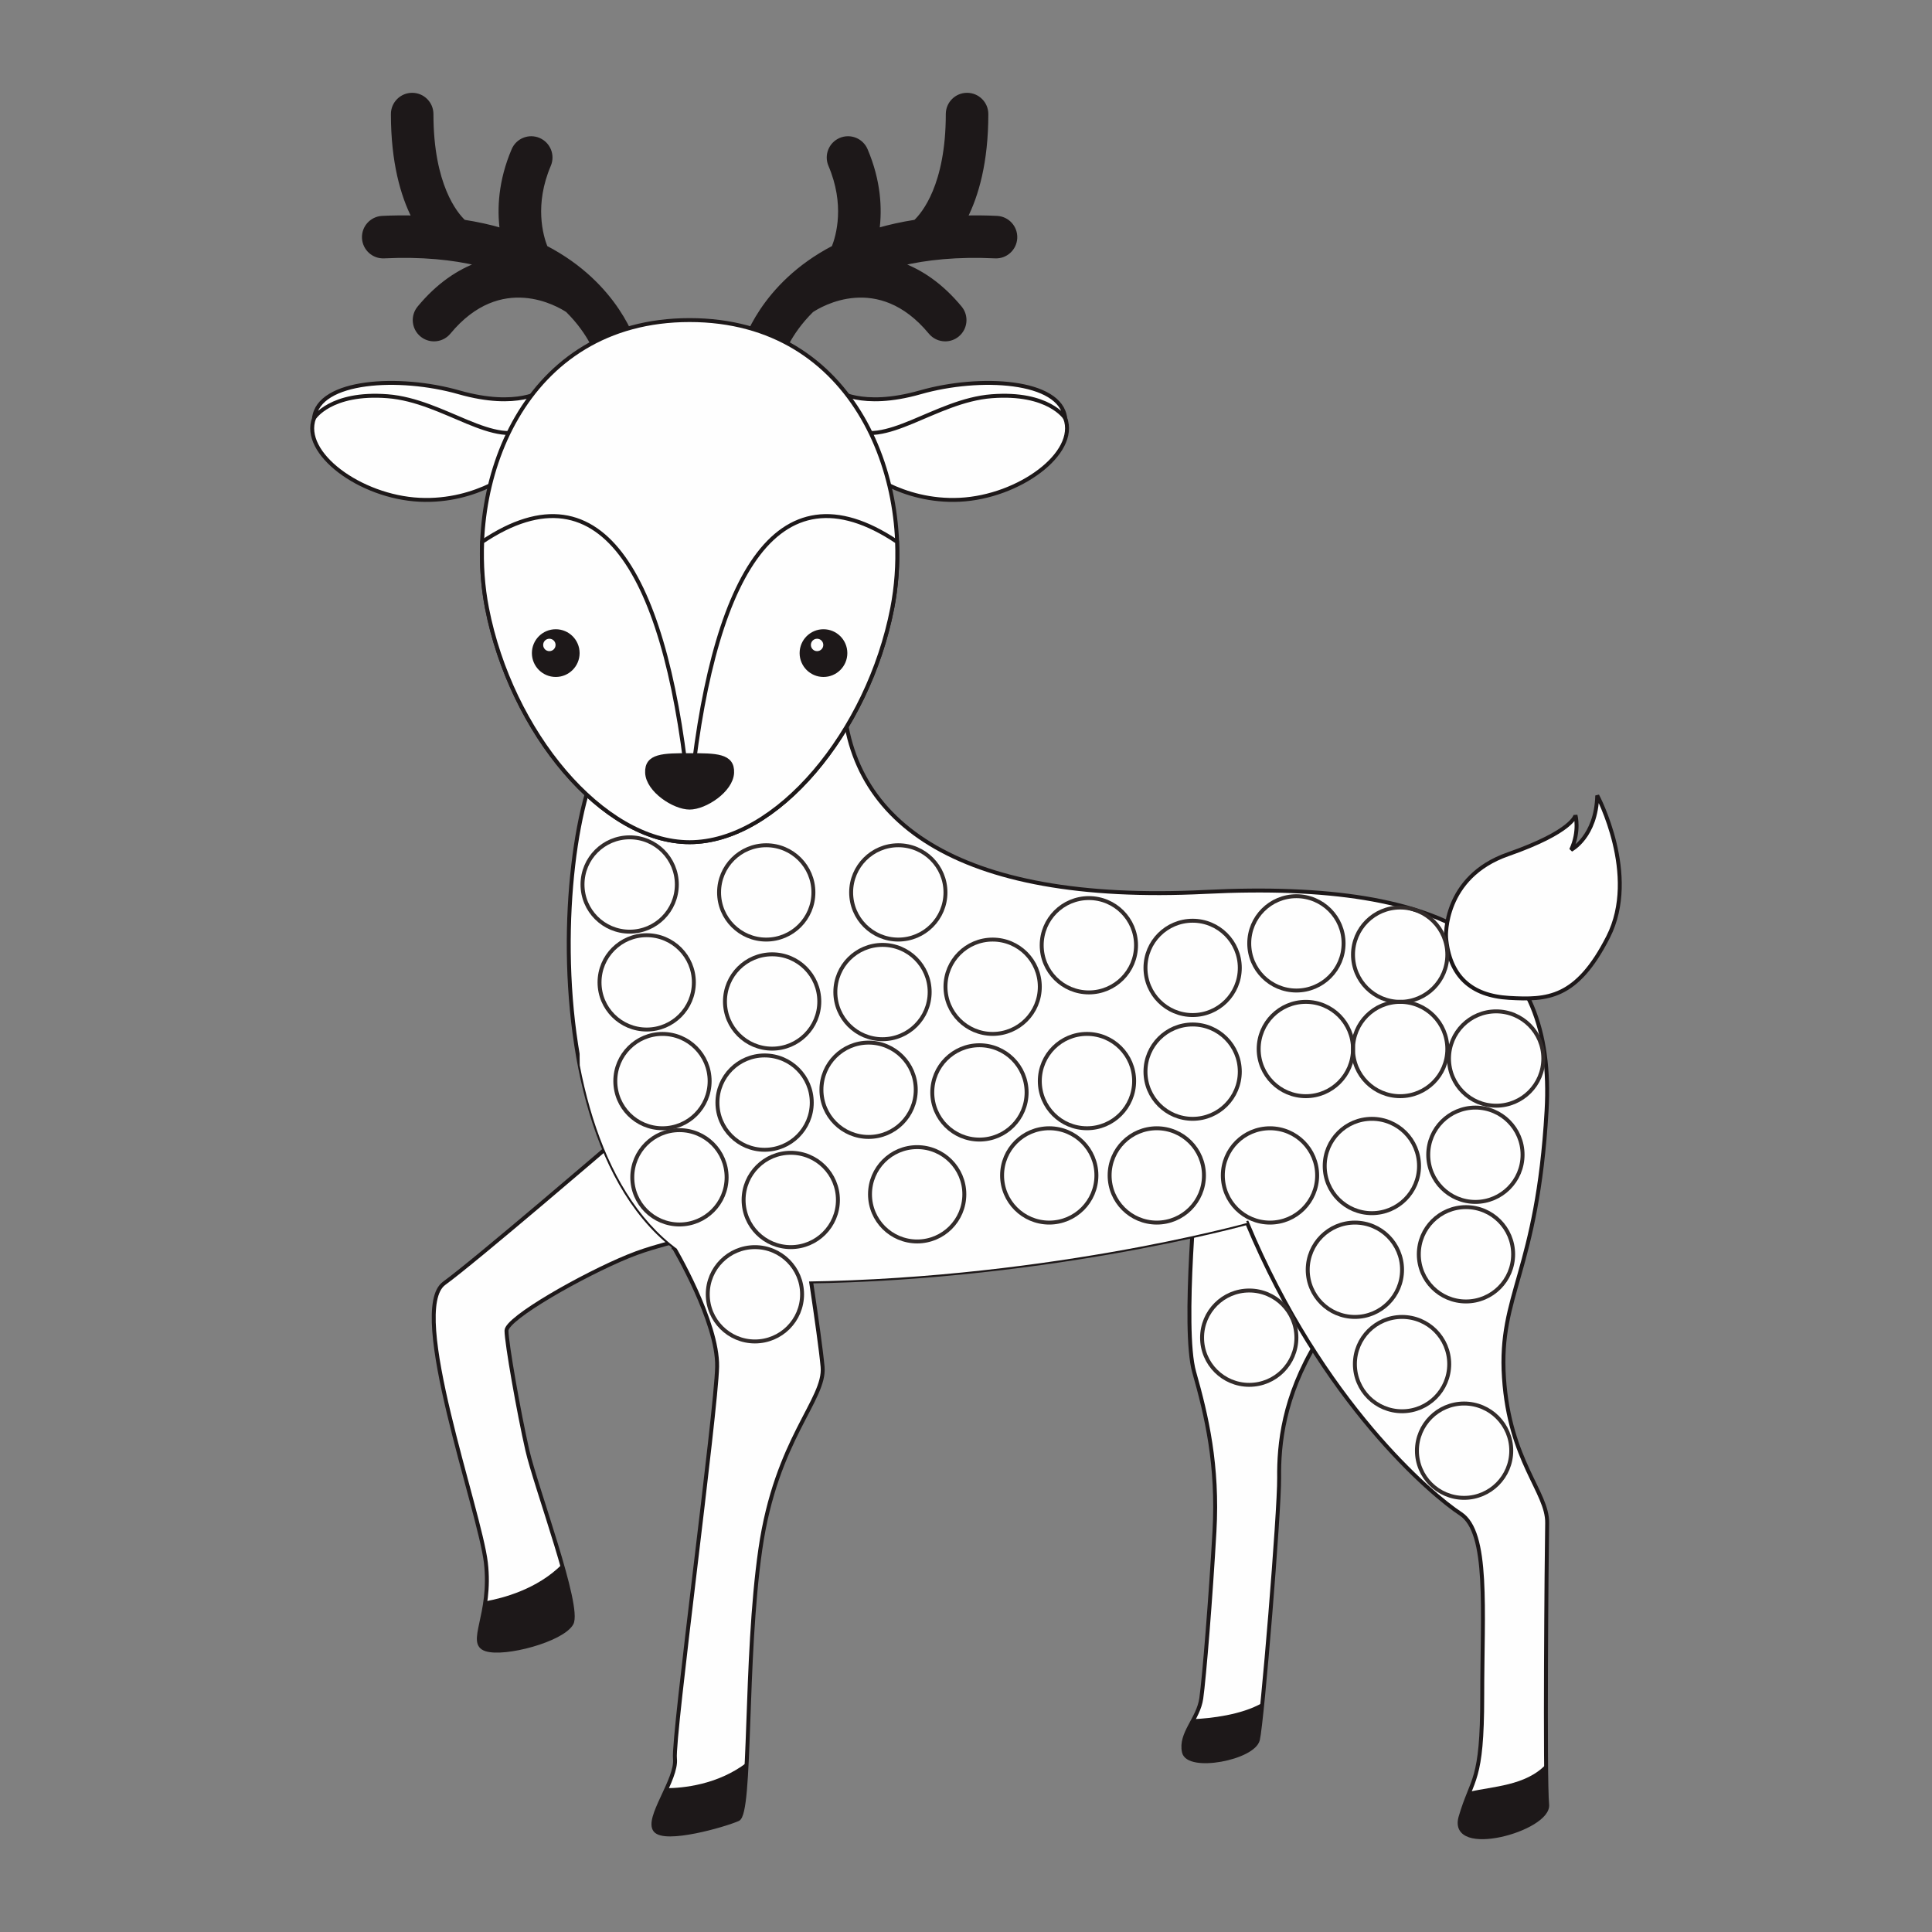 <?xml version="1.0" encoding="UTF-8"?>
<!DOCTYPE svg PUBLIC "-//W3C//DTD SVG 1.1//EN" "http://www.w3.org/Graphics/SVG/1.1/DTD/svg11.dtd">
<!-- Creator: CorelDRAW 2019 (64-Bit) -->
<svg xmlns="http://www.w3.org/2000/svg" xml:space="preserve" width="3.413in" height="3.413in" version="1.1" style="shape-rendering:geometricPrecision; text-rendering:geometricPrecision; image-rendering:optimizeQuality; fill-rule:evenodd; clip-rule:evenodd"
viewBox="0 0 3413.33 3413.33"
 xmlns:xlink="http://www.w3.org/1999/xlink">
 <rect x="0" y="0" width="3413.33" height="3413.33" fill="#808080" stroke="none"/>
 <defs>
  <style type="text/css">
   <![CDATA[
    .str1 {stroke:#332C2B;stroke-width:6.94;stroke-miterlimit:2.613}
    .str0 {stroke:#1D1819;stroke-width:6.94;stroke-miterlimit:2.613}
    .fil0 {fill:none}
    .fil1 {fill:#FEFEFE;fill-rule:nonzero}
    .fil2 {fill:#1D1819;fill-rule:nonzero}
   ]]>
  </style>
 </defs>
 <g id="Layer_x0020_1">
  <rect class="fil0" x="-0" y="-0" width="3413.33" height="3413.33"/>
  <g id="_1694739043552">
   <path class="fil1 str0" d="M2115.5 2068.03c0,0 -27.62,278.96 -5.68,356.2 21.94,77.23 42.41,164.68 35.82,281.28 -6.59,116.6 -18.14,258.7 -23.3,295.14 -5.16,36.44 -37.83,61.94 -30.61,94.74 7.23,32.8 122.88,10.93 130.64,-21.86 7.76,-32.79 38.17,-404.45 37.54,-462.75 -0.63,-58.3 6.96,-142.11 66.93,-240.48 59.97,-98.38 136.49,-109.31 147.42,-258.71 10.93,-149.39 -36.13,-222.27 -147.42,-222.27 -111.29,0 -204.38,94.93 -211.36,178.72z"/>
   <path class="fil1 str0" d="M1084.47 2017.2c0,0 -243.76,209.44 -299.74,250.02 -65.34,47.37 62.74,400.63 73.67,493.55 10.93,92.92 -32.79,142.11 0,153.04 32.8,10.93 135,-16.4 151.3,-45.55 16.31,-29.15 -63.04,-240.48 -78.02,-306.07 -14.98,-65.59 -36.84,-189.48 -36.84,-211.34 0,-21.86 134.82,-98.38 214.98,-131.18 80.16,-32.79 111.47,-17.91 163.22,-87.3 51.76,-69.39 -188.57,-115.18 -188.57,-115.18z"/>
   <path class="fil1 str0" d="M1489.58 1208.98c-3.36,241.11 199.74,388.68 639.29,366.82 439.55,-21.86 619.92,100.64 603.52,386.46 -16.4,285.81 -84.99,324.07 -75.29,471.65 9.7,147.57 77.33,202.23 76.31,256.89 -1.02,54.66 -4.43,453.64 0.01,497.37 4.43,43.73 -173.68,92.92 -152.94,21.86 20.74,-71.05 38.23,-60.12 38.23,-213.16 0,-153.04 12.08,-289.67 -38.23,-322.47 -50.31,-32.79 -244.94,-196.76 -377.19,-513.77 0,0 -372.11,103.85 -823.33,103.85 -451.22,0 -411,-801.34 -309.12,-942.05 261.35,-360.96 418.74,-113.44 418.74,-113.44z"/>
   <g>
    <path class="fil2 str0" d="M1123.43 615.37c-1.79,-6.68 -31.94,-111.92 -159.32,-178.17 -8.17,-20.62 -23.88,-75.86 5.81,-145.56 7.38,-17.33 -0.68,-37.35 -18.01,-44.74 -17.32,-7.38 -37.36,0.69 -44.73,18.01 -23.56,55.31 -25.6,104.26 -20.7,141.5 -20.55,-6.02 -42.88,-10.98 -67,-14.74 -14.2,-13.39 -57.17,-64.32 -57.17,-190.11 0,-18.83 -15.27,-34.1 -34.1,-34.1 -18.83,0 -34.1,15.27 -34.1,34.1 0,85.34 17.22,143.71 36.93,182.65 -17.81,-0.36 -36.2,-0.26 -55.61,0.67 -18.81,0.91 -33.32,16.89 -32.42,35.7 0.91,18.81 16.94,33.41 35.7,32.42 66.48,-3.17 121.46,2.52 167.09,13.46 -35.65,12.8 -71.8,36.86 -105.27,77.32 -12,14.51 -9.97,36 4.54,48.01 6.36,5.26 14.06,7.83 21.72,7.83 9.81,0 19.55,-4.21 26.29,-12.36 91.54,-110.64 194.52,-48.61 209.51,-38.64 41.76,41.24 53.97,80.89 55.06,84.66 4.15,15.11 17.87,25.06 32.85,25.06 2.93,0 5.9,-0.38 8.86,-1.18 18.19,-4.88 28.98,-23.58 24.09,-41.77z"/>
    <path class="fil2 str0" d="M1313.31 615.37c1.79,-6.68 31.94,-111.92 159.32,-178.17 8.17,-20.62 23.88,-75.86 -5.81,-145.56 -7.38,-17.33 0.68,-37.35 18.01,-44.74 17.32,-7.38 37.36,0.69 44.73,18.01 23.56,55.31 25.61,104.26 20.7,141.5 20.55,-6.02 42.88,-10.98 67.01,-14.74 14.2,-13.39 57.17,-64.32 57.17,-190.11 0,-18.83 15.27,-34.1 34.1,-34.1 18.83,0 34.1,15.27 34.1,34.1 0,85.34 -17.22,143.71 -36.93,182.65 17.81,-0.36 36.2,-0.26 55.61,0.67 18.81,0.91 33.33,16.89 32.42,35.7 -0.91,18.81 -16.94,33.41 -35.7,32.42 -66.48,-3.17 -121.46,2.52 -167.09,13.46 35.65,12.8 71.8,36.86 105.27,77.32 12,14.51 9.97,36 -4.54,48.01 -6.36,5.26 -14.06,7.83 -21.71,7.83 -9.81,0 -19.55,-4.21 -26.3,-12.36 -91.53,-110.64 -194.52,-48.61 -209.51,-38.64 -41.76,41.24 -53.97,80.89 -55.05,84.66 -4.15,15.11 -17.87,25.06 -32.85,25.06 -2.93,0 -5.9,-0.38 -8.86,-1.18 -18.19,-4.88 -28.98,-23.58 -24.09,-41.77z"/>
   </g>
   <g>
    <g>
     <path class="fil1 str0" d="M554.8 738.81c-23.02,61.87 81.43,138.96 186.13,144.13 104.7,5.17 173.21,-55.58 173.21,-55.58l12.51 -88.55c0,0 -61.63,-9.69 -114.62,-23.91 -53,-14.22 -226.2,-59.48 -257.22,23.91z"/>
     <path class="fil1 str0" d="M959.73 689.43c0,0 -44.31,33.54 -149.01,3.65 -104.7,-29.89 -248.17,-22.15 -255.93,45.72 0,0 29.07,-46.52 129.89,-38.77 100.83,7.76 190.02,95.01 254,54.29l21.04 -64.89z"/>
    </g>
    <g>
     <path class="fil1 str0" d="M1881.94 738.81c23.02,61.87 -81.43,138.96 -186.13,144.13 -104.7,5.17 -173.2,-55.58 -173.2,-55.58l-12.51 -88.55c0,0 61.63,-9.69 114.63,-23.91 53,-14.22 226.2,-59.48 257.22,23.91z"/>
     <path class="fil1 str0" d="M1477.01 689.43c0,0 44.31,33.54 149.01,3.65 104.7,-29.89 248.18,-22.15 255.93,45.72 0,0 -29.07,-46.52 -129.9,-38.77 -100.83,7.76 -190.02,95.01 -254,54.29l-21.04 -64.89z"/>
    </g>
   </g>
   <path class="fil1 str0" d="M1218.37 565.5c-294.1,0 -400.66,289.3 -358.04,508.68 42.62,219.39 204.59,413.75 358.04,413.75 153.44,0 315.41,-194.36 358.03,-413.75 42.63,-219.39 -63.93,-508.68 -358.03,-508.68z"/>
   <path class="fil1 str0" d="M1584.88 957.3c-215.75,-144.82 -329.8,68.3 -366.51,460.64 -36.71,-392.34 -150.76,-605.46 -366.51,-460.64 -1.63,39.8 1.18,79.37 8.47,116.88 42.62,219.39 204.59,413.75 358.04,413.75 153.44,0 315.41,-194.36 358.03,-413.75 7.29,-37.51 10.1,-77.08 8.48,-116.88z"/>
   <g>
    <path class="fil2 str0" d="M1218.37 1334.19c-46.08,0 -76.59,-0.09 -75.1,31.2 1.49,31.29 47.76,61.44 75.1,61.44 27.33,0 73.61,-30.15 75.09,-61.44 1.49,-31.3 -29.02,-31.2 -75.09,-31.2z"/>
    <path class="fil2 str0" d="M1255.07 1354.4c0,4.16 -16.44,7.54 -36.7,7.54 -20.27,0 -36.71,-3.38 -36.71,-7.54 0,-4.16 16.44,-7.54 36.71,-7.54 20.27,0 36.7,3.38 36.7,7.54z"/>
   </g>
   <path class="fil2 str0" d="M1020.55 1153.86c0,21.36 -17.32,38.68 -38.69,38.68 -21.36,0 -38.68,-17.32 -38.68,-38.68 0,-21.37 17.32,-38.69 38.68,-38.69 21.37,0 38.69,17.32 38.69,38.69z"/>
   <path class="fil1 str0" d="M985.01 1139.44c0,7.97 -6.46,14.43 -14.43,14.43 -7.96,0 -14.42,-6.46 -14.42,-14.43 0,-7.97 6.46,-14.43 14.42,-14.43 7.97,0 14.43,6.46 14.43,14.43z"/>
   <path class="fil2 str0" d="M1493.55 1153.86c0,21.36 -17.32,38.68 -38.68,38.68 -21.36,0 -38.68,-17.32 -38.68,-38.68 0,-21.37 17.32,-38.69 38.68,-38.69 21.36,0 38.68,17.32 38.68,38.69z"/>
   <path class="fil1 str0" d="M1458.01 1139.44c0,7.97 -6.46,14.43 -14.43,14.43 -7.96,0 -14.43,-6.46 -14.43,-14.43 0,-7.97 6.46,-14.43 14.43,-14.43 7.97,0 14.43,6.46 14.43,14.43z"/>
   <path class="fil1 str0" d="M1190.11 2203.43c0,0 78.41,131.91 76.86,211.16 -1.56,79.25 -78.59,655.3 -74.51,692.28 4.09,36.98 -51.8,105.67 -34.79,126.8 17.02,21.13 122.31,-9.11 146.18,-19.67 23.87,-10.57 11.34,-281.47 39.47,-476.95 28.13,-195.48 115.29,-264.16 109.97,-322.28 -5.32,-58.11 -33.69,-237.57 -33.69,-237.57l-229.49 26.24z"/>
   <path class="fil1 str0" d="M2554.74 1655.34c0,0 -5.77,-105.72 109.56,-146.08 115.33,-40.37 119.17,-68.97 119.17,-68.97 0,0 7.69,28.25 -7.69,61.11 0,0 44.21,-22.89 46.13,-95.93 0,0 74.96,140.32 19.22,249.88 -55.74,109.56 -107.64,111.48 -174.92,107.64 -67.28,-3.85 -105.72,-38.44 -111.48,-107.64z"/>
   <path class="fil1" d="M1395.68 2083.02c-271.03,-54.78 -241.28,-253.72 -328.69,-268.14 -39.43,-6.5 -44.22,27.54 -42.73,67.35 39.15,203.48 142.59,382.24 355.7,382.24 451.23,0 823.33,-103.85 823.33,-103.85 0,0 -17.61,-31.46 -40.67,-100.66 -23.07,-69.2 -495.92,77.85 -766.94,23.06z"/>
   <path class="fil2" d="M2733.42 3188.15c-0.96,-9.46 -1.55,-35.59 -1.88,-71.22 -35.58,38.37 -95.8,39.13 -135.28,48.69 -4.84,12.06 -10.19,25.24 -15.78,44.39 -20.74,71.06 157.38,21.87 152.94,-21.86z"/>
   <path class="fil2" d="M2222.19 3074.95c1.75,-7.39 4.65,-32.06 8.09,-66.39 -37.49,21.63 -92.28,27.24 -120.85,28.67 -10.49,20.1 -22.57,38.31 -17.88,59.58 7.23,32.8 122.88,10.93 130.64,-21.86z"/>
   <path class="fil2" d="M1303.85 3214c8.74,-3.87 12.59,-42.69 15.35,-99.83 -51.72,39.54 -113.62,44.86 -141.16,45.07 -13.77,30.51 -30.83,61.45 -20.38,74.43 17.02,21.13 122.31,-9.11 146.18,-19.67z"/>
   <path class="fil2" d="M1009.7 2868.27c6.65,-11.89 -2.61,-54.11 -16.93,-104.38 -43.72,44 -104.65,59.8 -135.29,65.18 -6.8,49.25 -22.61,76.91 0.92,84.74 32.8,10.93 135,-16.39 151.3,-45.54z"/>
   <circle class="fil0 str1" cx="1112.46" cy="1562.67" r="83.33"/>
   <circle class="fil0 str1" cx="1353.74" cy="1576.66" r="83.33"/>
   <circle class="fil0 str1" cx="1587.07" cy="1576.66" r="83.33"/>
   <circle class="fil0 str1" cx="1753.73" cy="1743.32" r="83.33"/>
   <circle class="fil0 str1" cx="1920.39" cy="1909.98" r="83.33"/>
   <circle class="fil0 str1" cx="2043.74" cy="2076.67" r="83.33"/>
   <circle class="fil0 str1" cx="2243.73" cy="2076.67" r="83.33"/>
   <circle class="fil0 str1" cx="2307.07" cy="1853.33" r="83.33"/>
   <circle class="fil0 str1" cx="2473.73" cy="1853.33" r="83.33"/>
   <circle class="fil0 str1" cx="2473.73" cy="1686.67" r="83.33"/>
   <circle class="fil0 str1" cx="2290.41" cy="1666.67" r="83.33"/>
   <circle class="fil0 str1" cx="2107.07" cy="1710" r="83.33"/>
   <circle class="fil0 str1" cx="2643.3" cy="1870.15" r="83.33"/>
   <circle class="fil0 str1" cx="2606.64" cy="2040.15" r="83.33"/>
   <circle class="fil0 str1" cx="2107.07" cy="1893.33" r="83.33"/>
   <circle class="fil0 str1" cx="1923.74" cy="1670" r="83.33"/>
   <circle class="fil0 str1" cx="2423.74" cy="2060" r="83.33"/>
   <circle class="fil0 str1" cx="2589.99" cy="2216" r="83.33"/>
   <circle class="fil0 str1" cx="2393.73" cy="2243.33" r="83.33"/>
   <circle class="fil0 str1" cx="2477.06" cy="2409.99" r="83.33"/>
   <circle class="fil0 str1" cx="2586.66" cy="2562.98" r="83.33"/>
   <circle class="fil0 str1" cx="1853.74" cy="2076.66" r="83.33"/>
   <circle class="fil0 str1" cx="1620.39" cy="2110" r="83.33"/>
   <circle class="fil0 str1" cx="1397.07" cy="2120" r="83.33"/>
   <circle class="fil0 str1" cx="1200.41" cy="2080" r="83.33"/>
   <circle class="fil0 str1" cx="1170.41" cy="1910" r="83.33"/>
   <circle class="fil0 str1" cx="1142.54" cy="1735.58" r="83.33"/>
   <circle class="fil0 str1" cx="1364.15" cy="1769.34" r="83.33"/>
   <circle class="fil0 str1" cx="1350.84" cy="1948.02" r="83.33"/>
   <circle class="fil0 str1" cx="1559.15" cy="1752.67" r="83.33"/>
   <circle class="fil0 str1" cx="1534.57" cy="1925.33" r="83.33"/>
   <circle class="fil0 str1" cx="1730.41" cy="1930" r="83.33"/>
   <circle class="fil0 str1" cx="1333.74" cy="2286.67" r="83.33"/>
   <circle class="fil0 str1" cx="2207.07" cy="2363.33" r="83.33"/>
  </g>
 </g>
</svg>
